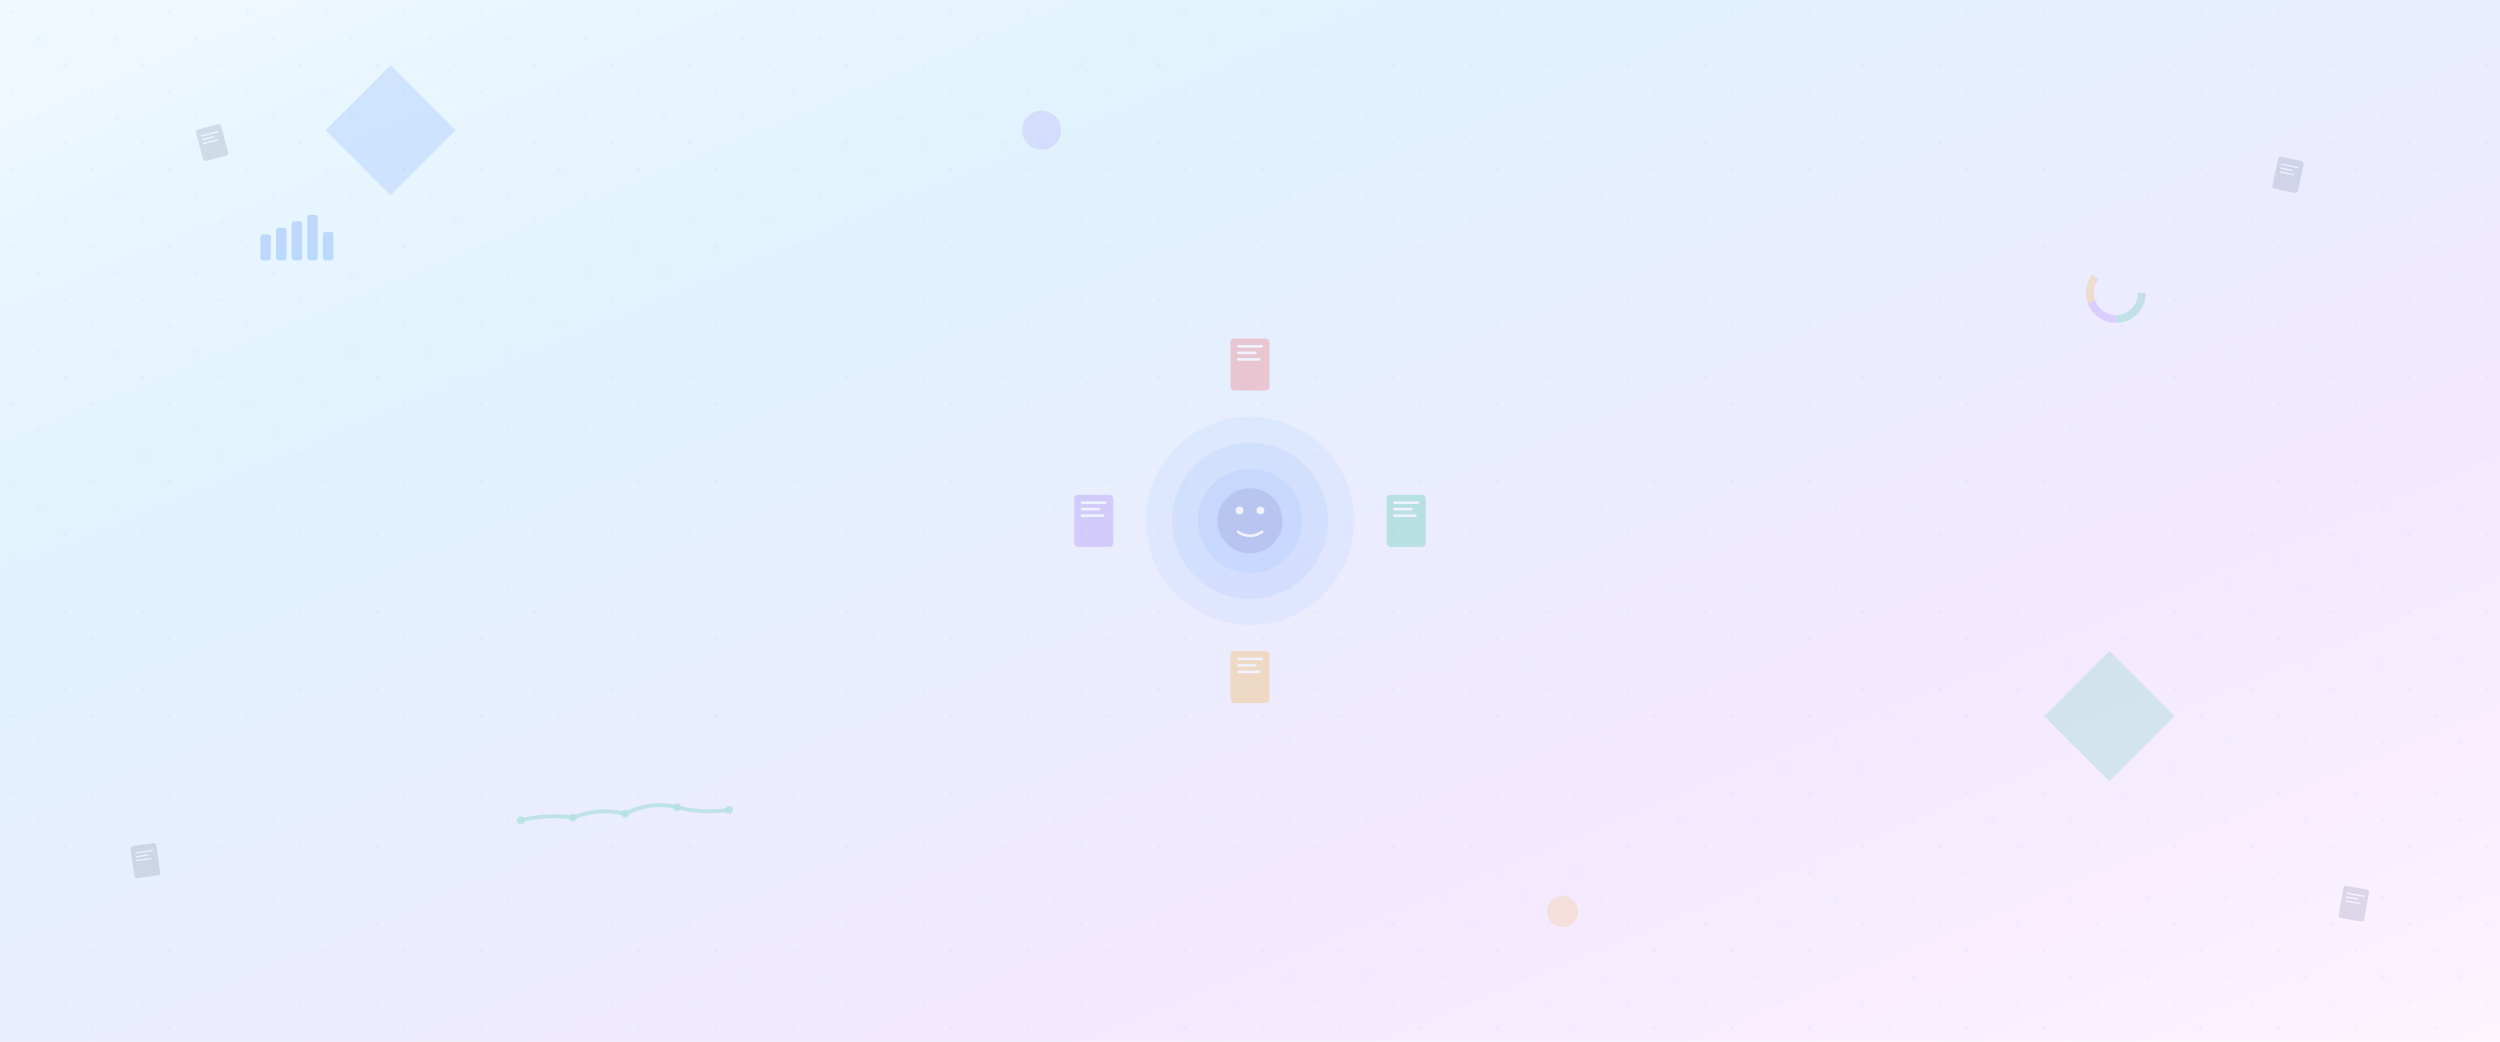 <svg width="1920" height="800" viewBox="0 0 1920 800" fill="none" xmlns="http://www.w3.org/2000/svg">
  <!-- Background Gradient -->
  <defs>
    <linearGradient id="hero-bg-gradient" x1="0%" y1="0%" x2="100%" y2="100%">
      <stop offset="0%" style="stop-color:#f0f9ff;stop-opacity:1" />
      <stop offset="30%" style="stop-color:#e0f2fe;stop-opacity:1" />
      <stop offset="70%" style="stop-color:#f3e8ff;stop-opacity:1" />
      <stop offset="100%" style="stop-color:#fdf4ff;stop-opacity:1" />
    </linearGradient>
    
    <!-- Animated Gradient for Data Flow -->
    <linearGradient id="data-flow-gradient" x1="0%" y1="0%" x2="100%" y2="0%">
      <stop offset="0%" style="stop-color:#3b82f6;stop-opacity:0" />
      <stop offset="50%" style="stop-color:#3b82f6;stop-opacity:0.8" />
      <stop offset="100%" style="stop-color:#3b82f6;stop-opacity:0" />
      <animateTransform attributeName="gradientTransform" type="translate" values="-200 0;1920 0;-200 0" dur="4s" repeatCount="indefinite"/>
    </linearGradient>
    
    <!-- Pattern for subtle texture -->
    <pattern id="hero-pattern" width="60" height="60" patternUnits="userSpaceOnUse">
      <circle cx="30" cy="30" r="1.5" fill="#e2e8f0" opacity="0.4"/>
      <circle cx="10" cy="10" r="1" fill="#cbd5e1" opacity="0.3"/>
      <circle cx="50" cy="50" r="1" fill="#cbd5e1" opacity="0.3"/>
    </pattern>
  </defs>
  
  <!-- Background -->
  <rect width="1920" height="800" fill="url(#hero-bg-gradient)"/>
  <rect width="1920" height="800" fill="url(#hero-pattern)"/>
  
  <!-- Large Central Document Processing Illustration -->
  <g transform="translate(960, 400)" opacity="0.3">
    <!-- Central Processing Hub -->
    <circle cx="0" cy="0" r="80" fill="#3b82f6" opacity="0.2"/>
    <circle cx="0" cy="0" r="60" fill="#3b82f6" opacity="0.3"/>
    <circle cx="0" cy="0" r="40" fill="#3b82f6" opacity="0.4"/>
    
    <!-- AI Brain Icon -->
    <circle cx="0" cy="0" r="25" fill="#1e40af" opacity="0.6"/>
    <circle cx="-8" cy="-8" r="3" fill="white"/>
    <circle cx="8" cy="-8" r="3" fill="white"/>
    <path d="M -10 8 Q 0 15 10 8" stroke="white" stroke-width="2" fill="none"/>
    
    <!-- Orbiting Documents -->
    <g>
      <animateTransform attributeName="transform" type="rotate" values="0;360" dur="20s" repeatCount="indefinite"/>
      
      <!-- Document 1 -->
      <g transform="translate(120, 0)">
        <rect x="-15" y="-20" width="30" height="40" fill="#10b981" rx="3" opacity="0.8"/>
        <rect x="-10" y="-15" width="20" height="2" fill="white" rx="1"/>
        <rect x="-10" y="-10" width="15" height="2" fill="white" rx="1"/>
        <rect x="-10" y="-5" width="18" height="2" fill="white" rx="1"/>
      </g>
      
      <!-- Document 2 -->
      <g transform="translate(-120, 0)">
        <rect x="-15" y="-20" width="30" height="40" fill="#8b5cf6" rx="3" opacity="0.8"/>
        <rect x="-10" y="-15" width="20" height="2" fill="white" rx="1"/>
        <rect x="-10" y="-10" width="15" height="2" fill="white" rx="1"/>
        <rect x="-10" y="-5" width="18" height="2" fill="white" rx="1"/>
      </g>
      
      <!-- Document 3 -->
      <g transform="translate(0, 120)">
        <rect x="-15" y="-20" width="30" height="40" fill="#f59e0b" rx="3" opacity="0.8"/>
        <rect x="-10" y="-15" width="20" height="2" fill="white" rx="1"/>
        <rect x="-10" y="-10" width="15" height="2" fill="white" rx="1"/>
        <rect x="-10" y="-5" width="18" height="2" fill="white" rx="1"/>
      </g>
      
      <!-- Document 4 -->
      <g transform="translate(0, -120)">
        <rect x="-15" y="-20" width="30" height="40" fill="#ef4444" rx="3" opacity="0.8"/>
        <rect x="-10" y="-15" width="20" height="2" fill="white" rx="1"/>
        <rect x="-10" y="-10" width="15" height="2" fill="white" rx="1"/>
        <rect x="-10" y="-5" width="18" height="2" fill="white" rx="1"/>
      </g>
    </g>
    
    <!-- Data Flow Lines -->
    <g opacity="0.6">
      <path d="M 120 0 L 40 0" stroke="url(#data-flow-gradient)" stroke-width="3"/>
      <path d="M -40 0 L -120 0" stroke="url(#data-flow-gradient)" stroke-width="3"/>
      <path d="M 0 40 L 0 120" stroke="url(#data-flow-gradient)" stroke-width="3"/>
      <path d="M 0 -40 L 0 -120" stroke="url(#data-flow-gradient)" stroke-width="3"/>
    </g>
  </g>
  
  <!-- Floating Analytics Elements -->
  <g opacity="0.25">
    <!-- Left Side Analytics -->
    <g transform="translate(200, 150)">
      <!-- Bar Chart -->
      <rect x="0" y="30" width="8" height="20" fill="#3b82f6" rx="2"/>
      <rect x="12" y="25" width="8" height="25" fill="#3b82f6" rx="2"/>
      <rect x="24" y="20" width="8" height="30" fill="#3b82f6" rx="2"/>
      <rect x="36" y="15" width="8" height="35" fill="#3b82f6" rx="2"/>
      <rect x="48" y="28" width="8" height="22" fill="#3b82f6" rx="2"/>
    </g>
    
    <!-- Right Side Analytics -->
    <g transform="translate(1600, 200)">
      <!-- Pie Chart -->
      <circle cx="25" cy="25" r="20" fill="none" stroke="#10b981" stroke-width="6" stroke-dasharray="31 126" opacity="0.8"/>
      <circle cx="25" cy="25" r="20" fill="none" stroke="#8b5cf6" stroke-width="6" stroke-dasharray="25 126" stroke-dashoffset="-31" opacity="0.8"/>
      <circle cx="25" cy="25" r="20" fill="none" stroke="#f59e0b" stroke-width="6" stroke-dasharray="20 126" stroke-dashoffset="-56" opacity="0.8"/>
    </g>
    
    <!-- Bottom Analytics -->
    <g transform="translate(400, 600)">
      <!-- Line Chart -->
      <path d="M 0 30 Q 20 25 40 28 Q 60 20 80 25 Q 100 15 120 20 Q 140 25 160 22" 
            stroke="#10b981" stroke-width="3" fill="none" opacity="0.8"/>
      <circle cx="0" cy="30" r="3" fill="#10b981" opacity="0.8"/>
      <circle cx="40" cy="28" r="3" fill="#10b981" opacity="0.8"/>
      <circle cx="80" cy="25" r="3" fill="#10b981" opacity="0.8"/>
      <circle cx="120" cy="20" r="3" fill="#10b981" opacity="0.8"/>
      <circle cx="160" cy="22" r="3" fill="#10b981" opacity="0.8"/>
    </g>
  </g>
  
  <!-- Scattered Document Icons -->
  <g opacity="0.2">
    <!-- Top Left -->
    <g transform="translate(150, 100) rotate(-15)">
      <rect x="0" y="0" width="20" height="25" fill="#64748b" rx="2"/>
      <rect x="3" y="5" width="14" height="1" fill="white" rx="0.5"/>
      <rect x="3" y="8" width="10" height="1" fill="white" rx="0.5"/>
      <rect x="3" y="11" width="12" height="1" fill="white" rx="0.5"/>
    </g>
    
    <!-- Top Right -->
    <g transform="translate(1750, 120) rotate(12)">
      <rect x="0" y="0" width="20" height="25" fill="#64748b" rx="2"/>
      <rect x="3" y="5" width="14" height="1" fill="white" rx="0.5"/>
      <rect x="3" y="8" width="10" height="1" fill="white" rx="0.5"/>
      <rect x="3" y="11" width="12" height="1" fill="white" rx="0.5"/>
    </g>
    
    <!-- Bottom Left -->
    <g transform="translate(100, 650) rotate(-8)">
      <rect x="0" y="0" width="20" height="25" fill="#64748b" rx="2"/>
      <rect x="3" y="5" width="14" height="1" fill="white" rx="0.5"/>
      <rect x="3" y="8" width="10" height="1" fill="white" rx="0.5"/>
      <rect x="3" y="11" width="12" height="1" fill="white" rx="0.5"/>
    </g>
    
    <!-- Bottom Right -->
    <g transform="translate(1800, 680) rotate(10)">
      <rect x="0" y="0" width="20" height="25" fill="#64748b" rx="2"/>
      <rect x="3" y="5" width="14" height="1" fill="white" rx="0.5"/>
      <rect x="3" y="8" width="10" height="1" fill="white" rx="0.5"/>
      <rect x="3" y="11" width="12" height="1" fill="white" rx="0.5"/>
    </g>
  </g>
  
  <!-- Geometric Accent Shapes -->
  <g opacity="0.15">
    <polygon points="300,50 350,100 300,150 250,100" fill="#3b82f6"/>
    <polygon points="1620,500 1670,550 1620,600 1570,550" fill="#10b981"/>
    <circle cx="800" cy="100" r="15" fill="#8b5cf6"/>
    <circle cx="1200" cy="700" r="12" fill="#f59e0b"/>
  </g>
</svg>